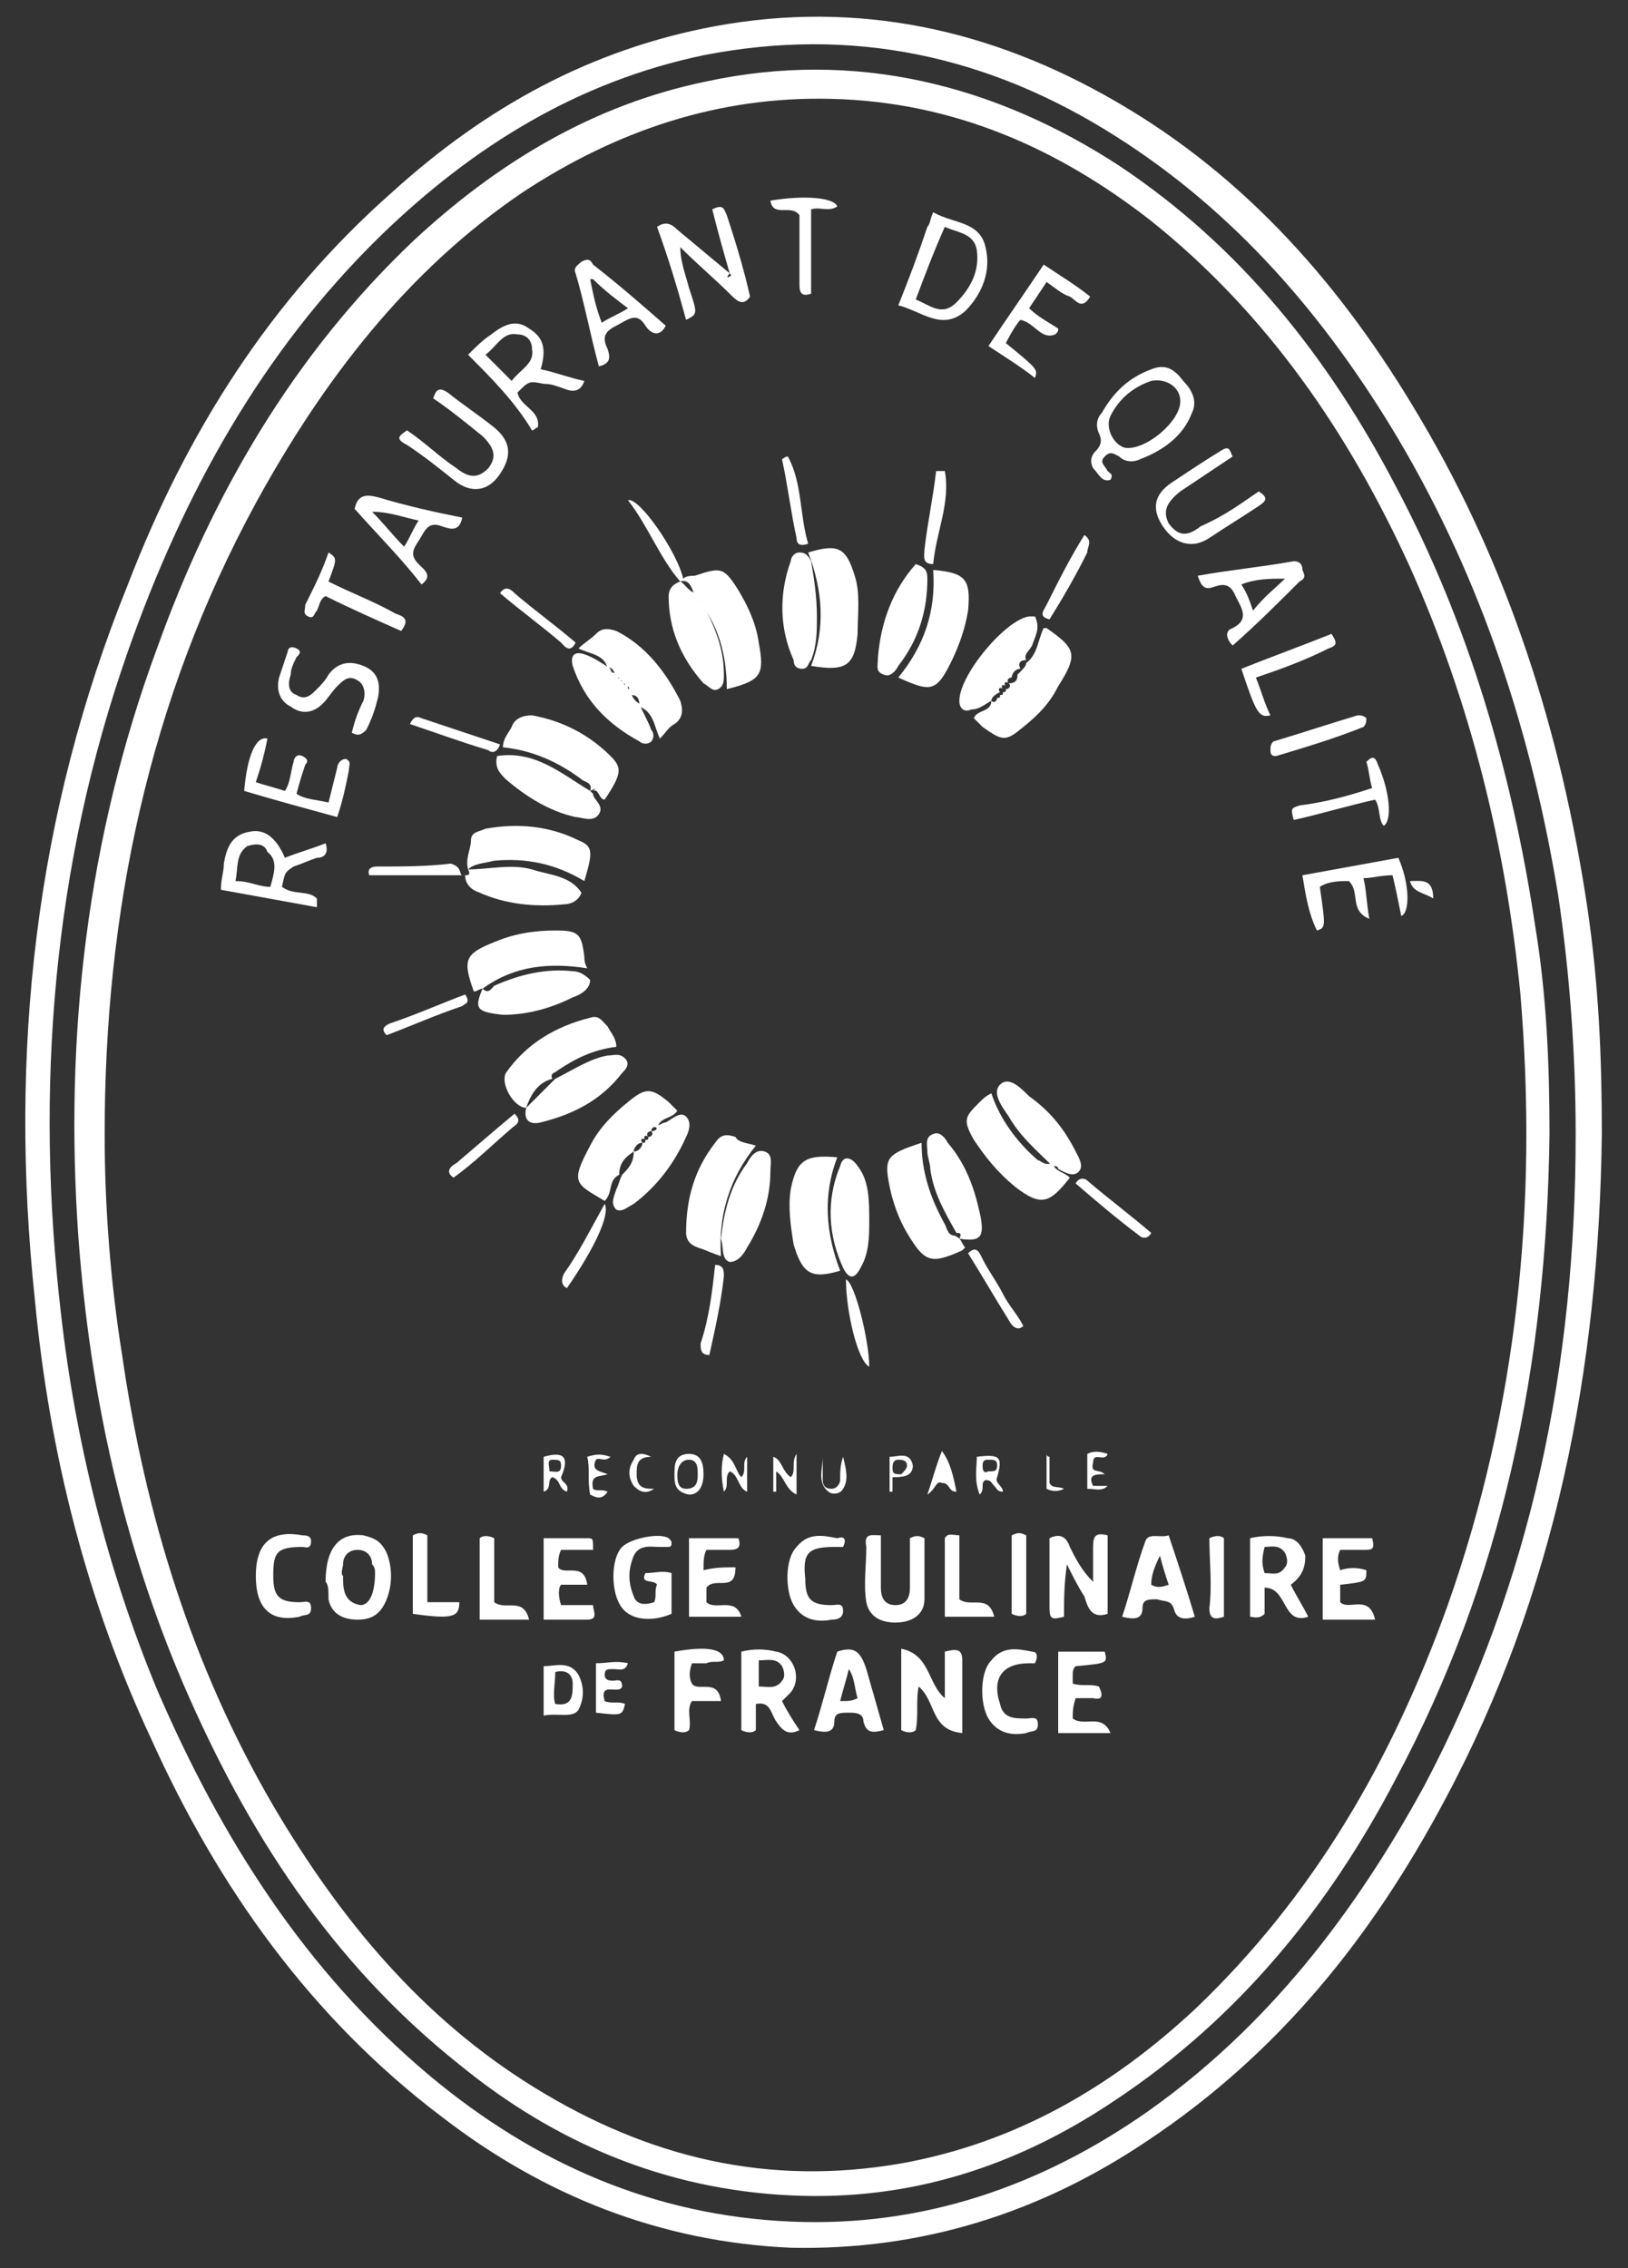 <?xml version="1.0" encoding="utf-8"?>
<!-- Generator: Adobe Illustrator 25.2.0, SVG Export Plug-In . SVG Version: 6.00 Build 0)  -->
<svg version="1.1" id="Calque_1" xmlns="http://www.w3.org/2000/svg" xmlns:xlink="http://www.w3.org/1999/xlink" x="0px" y="0px"
	 viewBox="0 0 56 78" style="enable-background:new 0 0 56 78;" xml:space="preserve">
<rect x="0" y="0" width="56" height="78" fill="#333333" stroke="none"/>
<style type="text/css">
	.st0{fill:#FFFFFF;}
</style>
<g id="LBtGQ8_12_">
	<g>
		<g>
			<path class="st0" d="M55.1,39c-0.1,8.1-1.6,15.8-5.4,22.9c-2.5,4.7-5.7,8.7-10.2,11.7c-3.7,2.5-7.8,3.8-12.3,3.7
				c-4.5-0.2-8.5-1.8-12-4.5c-4.5-3.4-7.7-7.9-10-13C3,55.1,1.7,50,1.2,44.7C0.3,36.2,1.2,28,4.4,20.1c2-5.2,4.9-9.8,9.1-13.5
				c3.2-2.9,6.8-4.9,11.1-5.7c4.9-0.9,9.5,0.1,13.8,2.6c4.5,2.6,7.8,6.4,10.4,10.8c3.1,5.2,4.9,10.9,5.8,16.9
				C55,33.9,55.1,36.4,55.1,39z M54.2,39c0-2.7-0.2-5.5-0.6-8.2C52.7,25.3,51,20,48.1,15.1c-2.5-4.2-5.6-7.8-9.7-10.4
				C34,1.9,29.3,0.9,24.2,1.9c-4.3,0.9-7.9,3.1-11.1,6.2c-4.1,4-6.8,8.9-8.7,14.3c-2.6,7.4-3.2,15.1-2.3,22.8
				c0.5,4.4,1.6,8.8,3.3,12.9c2.2,5.1,5.1,9.7,9.4,13.3c3.6,3,7.7,4.8,12.4,5c4.5,0.2,8.6-1.2,12.3-3.8c4.1-2.9,7.1-6.8,9.5-11.2
				C52.7,54.4,54.2,46.9,54.2,39z"/>
			<path class="st0" d="M53.3,39c-0.1,7.9-1.6,15.3-5.3,22.2c-2.3,4.4-5.4,8.2-9.6,11c-3.4,2.3-7.1,3.5-11.2,3.3
				c-4.3-0.2-8.1-1.8-11.4-4.5c-4.4-3.5-7.3-8-9.5-13.1c-2.1-4.9-3.2-10-3.6-15.3c-0.5-7,0.3-13.8,2.7-20.3c1.9-5.3,4.7-10.1,8.8-14
				c2.9-2.7,6.2-4.7,10.1-5.5c5.1-1.1,9.9,0.1,14.2,2.9c4.2,2.8,7.2,6.6,9.5,11c2.5,4.7,4,9.8,4.8,15.1C53.2,34.2,53.3,36.6,53.3,39
				z M3.6,39c0,2.5,0.2,5.1,0.6,7.6C5,52.1,6.6,57.3,9.4,62.1c2.3,3.9,5.1,7.3,9,9.7c3.9,2.4,8,3.4,12.6,2.6
				c3.9-0.7,7.2-2.6,10.1-5.3c4.1-3.9,6.8-8.6,8.7-13.9c2.4-6.8,3.1-13.8,2.5-21c-0.5-5.1-1.7-10-3.8-14.7
				c-2.1-4.6-4.9-8.7-8.9-11.9c-3.2-2.5-6.8-4.1-11-4.2c-3.9-0.1-7.4,1.1-10.6,3.2c-4,2.7-6.9,6.5-9.2,10.7
				C5.1,24.1,3.6,31.4,3.6,39z"/>
			<path class="st0" d="M23.4,20c-0.7-0.8-1.1-1.9-1.8-2.8c0.4-0.1,1.7,1.8,1.9,2.7c0.1-0.1,0.3-0.1,0.4-0.1c0.9-0.3,1-0.3,1.5,0.5
				c0.3,0.5,0.6,1.1,0.7,1.8c0.2,1.1,0.1,1.3-1.1,1.6c0-1.2-0.3-2.3-1.1-3.2c0,0,0,0,0,0C23.8,20.2,23.7,19.9,23.4,20L23.4,20z"/>
			<path class="st0" d="M20.9,23c-0.1-0.5-0.6-0.5-1-0.7c0.2-0.2,0.4-0.3,0.6-0.5c0.2-0.2,0.4-0.2,0.7-0.1c1,0.5,1.7,1.4,2.2,2.4
				c0.1,0.3,0.1,0.6-0.2,0.8c-0.2,0.1-0.3,0.3-0.5,0.5c-0.2-0.4-0.2-0.9-0.7-1.1l0,0c0-0.3-0.1-0.4-0.3-0.4l0,0c0-0.1,0-0.2-0.1-0.1
				l0,0c0.1-0.2,0-0.2-0.1-0.2l0,0c0-0.1,0-0.1-0.1-0.1l0,0c0-0.1,0-0.1-0.1-0.1l0,0c0-0.1,0-0.1-0.1-0.1l0,0
				C21.1,23,21,22.9,20.9,23L20.9,23z"/>
			<path class="st0" d="M16.1,29.9c-0.1-0.4,0.1-0.7,0.1-1c0-0.3,0.3-0.3,0.5-0.4c1.1-0.2,2.2-0.1,3.2,0.4c0.5,0.2,0.5,0.4,0.2,1.4
				c-1-0.6-2-0.8-3.1-0.7C16.6,29.7,16.3,29.7,16.1,29.9C16.1,29.9,16.1,29.9,16.1,29.9z"/>
			<path class="st0" d="M21.3,40.4c-0.4,0.2-0.2,0.6-0.5,0.9c-1-0.6-1.2-0.6-0.5-1.9c0.3-0.6,0.8-1.1,1.3-1.5c0.6-0.5,0.8-0.5,1.4,0
				c0.1,0.1,0.2,0.2,0.3,0.3c-0.2,0.3-0.6,0.2-0.7,0.6l0,0c-0.1-0.1-0.2,0-0.2,0.1l0,0c-0.1,0-0.2,0.1-0.1,0.2l0,0
				c-0.1-0.1-0.2,0-0.1,0.1l0,0c-0.1-0.1-0.2,0-0.1,0.1l0,0c-0.2,0-0.3,0.2-0.3,0.3l0,0C21.5,39.8,21.3,40,21.3,40.4L21.3,40.4z"/>
			<path class="st0" d="M18.1,38.1c-0.4,0-0.9-0.8-0.7-1.2c0.7-1,1.7-1.6,2.9-1.9c0.3-0.1,0.4,0.1,0.6,0.3c0.1,0.2,0.3,0.4,0.3,0.7
				c-0.8,0.1-1.4,0.4-2,0.8c-0.1,0.1-0.3,0.1-0.2,0.3l0,0C18.6,37.2,18.3,37.5,18.1,38.1L18.1,38.1z"/>
			<path class="st0" d="M33,42.6c0.1,0.1,0.1,0.2,0.2,0.3c0,0-0.1,0.1-0.1,0.1c-1.1,0.5-1.3,0.4-1.9-0.6c-0.3-0.5-0.5-1.1-0.6-1.6
				c-0.2-1-0.1-1.1,1.1-1.5c0,1,0.3,1.9,0.8,2.8c0.1,0.2,0.1,0.4,0.4,0.4l0,0C32.8,42.5,32.9,42.5,33,42.6L33,42.6z"/>
			<path class="st0" d="M20.3,27.2c0.1-0.3-0.2-0.3-0.3-0.4c-0.8-0.6-1.7-1-2.7-1.1c0-0.3,0.2-0.5,0.3-0.7c0.1-0.3,0.4-0.4,0.7-0.4
				c1.1,0.2,2,0.7,2.7,1.4c0.4,0.4,0.4,0.6-0.2,1.5c-0.2,0-0.2-0.4-0.4-0.3l0,0C20.5,27.1,20.5,27.1,20.3,27.2L20.3,27.2z"/>
			<path class="st0" d="M26,39.4c-0.9,1.1-1.3,2.4-1.2,3.8c-0.3-0.1-0.5-0.2-0.8-0.3c-0.3-0.1-0.4-0.3-0.4-0.5c0-1.2,0.3-2.2,1-3.1
				c0.2-0.3,0.4-0.3,0.7-0.2C25.4,39.3,25.7,39.3,26,39.4z"/>
			<path class="st0" d="M35.3,22.8c0.4-0.3,0.4-0.8,0.6-1.2c0,0,0.1,0,0.1,0c1,0.7,1.1,0.9,0.4,2c-0.3,0.6-0.7,1-1.2,1.4
				c-0.6,0.5-0.7,0.5-1.4,0c-0.1-0.1-0.2-0.2-0.3-0.3c0.1-0.3,0.6-0.2,0.6-0.6l0,0c0.1,0.1,0.2,0,0.2-0.1l0,0c0.1,0,0.1,0,0.1-0.1
				l0,0c0.1,0,0.1,0,0.1-0.1l0,0c0.1,0,0.1,0,0.1-0.1l0,0c0.1,0,0.2-0.1,0.1-0.2l0,0c0.3,0,0.3-0.2,0.3-0.3l0,0
				C35.2,23,35.3,22.9,35.3,22.8L35.3,22.8z"/>
			<path class="st0" d="M36.2,40c0.1,0.3,0.4,0.3,0.6,0.5c-0.7,0.9-1,1-1.9,0.3c-0.6-0.5-1-1-1.4-1.6c-0.4-0.7-0.3-0.8,0.2-1.3
				c0.1-0.1,0.2-0.2,0.4-0.3c0.3,0.9,0.9,1.7,1.6,2.3C35.8,39.9,35.9,40.1,36.2,40L36.2,40z"/>
			<path class="st0" d="M30.9,23.3c0.9-1.1,1.3-2.3,1.2-3.7c1.1,0.1,1.3,0.3,1.2,1.4c-0.1,0.6-0.3,1.2-0.6,1.8
				C32.2,23.8,32,23.8,30.9,23.3z"/>
			<path class="st0" d="M16.6,34c-0.1,0-0.2,0.1-0.3,0.1C15.9,33,16,32.8,17,32.4c0.7-0.3,1.4-0.4,2.1-0.4c0.8,0,0.9,0.1,1,0.9
				c0,0.1,0,0.2,0.1,0.4C18.9,33.1,17.7,33.2,16.6,34L16.6,34z"/>
			<path class="st0" d="M28.8,39.8c-0.5,1.3-0.4,2.6,0.1,3.9c-1,0.3-1.3,0.1-1.6-0.9c-0.1-0.6-0.2-1.3-0.1-1.9
				C27.4,39.9,27.7,39.7,28.8,39.8z"/>
			<path class="st0" d="M27.9,22.9c0.5-1.3,0.4-2.6-0.1-3.9c1-0.3,1.3-0.2,1.6,0.8c0.2,0.6,0.1,1.3,0.1,2
				C29.4,22.9,29.1,23.1,27.9,22.9z"/>
			<path class="st0" d="M25.1,9.4c-0.2-0.7-0.4-1.4-0.6-2.2C24.9,7,24.9,7.2,25,7.4c0.3,0.9,0.6,1.9,0.8,2.8c-0.2,0.3-0.4,0.2-0.6,0
				c-0.6-0.6-1.2-1.1-1.8-1.7c0,0.5,0.2,1,0.3,1.4c0.3,0.9,0.3,0.9-0.1,1.1c-0.3-1.1-0.6-2.1-1-3.2c0.3-0.2,0.5-0.1,0.7,0.1
				C23.9,8.4,24.5,8.9,25.1,9.4c-0.1,0.1-0.1,0.2,0,0.1C25.2,9.5,25.1,9.4,25.1,9.4z"/>
			<path class="st0" d="M38.2,16.5c-0.3,0.1-0.4-0.2-0.6-0.4c-0.1-0.2-0.1-0.4,0.1-0.6c0.2-0.2,0.2-0.4,0.1-0.6
				c-0.1-0.2-0.1-0.5,0.1-0.7c0.4-0.7,0.9-1.2,1.7-1.5c0.5-0.2,0.8,0,1.1,0.4c0.3,0.3,0.5,0.7,0.3,1.1c-0.3,0.8-1,1.3-1.8,1.6
				c-0.2,0.1-0.5,0.1-0.7-0.1c-0.2-0.1-0.3-0.2-0.5,0c-0.2,0.2,0,0.3,0.1,0.5C38.2,16.3,38.3,16.3,38.2,16.5z M40.6,13.8
				c0-0.5-0.5-0.8-1-0.7c-0.6,0.2-1.1,0.6-1.4,1.2c-0.2,0.4,0.1,1,0.5,1.1C39.4,15.5,40.6,14.5,40.6,13.8z"/>
			<path class="st0" d="M9.7,30.5c0.4,0.3,0.9,0.1,1.2,0.4c0,0,0,0.2,0,0.3c-1.1-0.2-2.2-0.4-3.3-0.6c0-0.4,0.1-0.6,0.1-0.9
				c0.1-0.6,0.3-1,0.9-1.1c0.5-0.1,0.9,0.2,1.2,0.9c0.5-0.2,0.9-0.3,1.4-0.5c0.1,0.3,0,0.5-0.3,0.5c-0.3,0.1-0.5,0.2-0.8,0.3
				C9.8,30,9.8,30,9.7,30.5z M8.1,30.3c0.5,0,0.8,0.2,1.2,0.2c0.1-0.4,0.3-0.9-0.1-1.2C9.1,29,8.8,29,8.5,29.1
				C8.1,29.4,8.2,29.8,8.1,30.3z"/>
			<path class="st0" d="M33.1,59.6c-1.1-0.1-0.9-1.1-1.5-1.6c-0.1,0.5,0,1-0.1,1.5c-0.1,0.1-0.3,0.1-0.5,0c0-0.9,0-1.8,0-2.8
				c1,0.2,0.9,1.2,1.5,1.7c0-0.5,0-1.1,0-1.6c0.4-0.1,0.6-0.1,0.6,0.3C33.1,57.9,33.1,58.7,33.1,59.6z"/>
			<path class="st0" d="M16.1,12.2c0.3-0.3,0.5-0.5,0.8-0.7c0.5-0.4,0.9-0.5,1.3-0.2c0.5,0.3,0.6,0.7,0.4,1.4c0.5,0.1,1,0.3,1.5,0.4
				c-0.1,0.3-0.3,0.4-0.6,0.3c-0.3-0.1-0.5-0.2-0.8-0.2c-0.5-0.1-0.5-0.1-0.9,0.3c0.1,0.5,0.8,0.6,0.7,1.2c-0.1,0-0.1,0.1-0.2,0.1
				C17.7,13.8,16.9,13,16.1,12.2z M17.6,13.1c0.3-0.4,0.8-0.6,0.7-1.1c0-0.3-0.2-0.5-0.5-0.5c-0.5-0.1-0.7,0.4-1.1,0.7
				C17,12.5,17.3,12.8,17.6,13.1z"/>
			<path class="st0" d="M36.6,55.6c-0.4,0.1-0.5,0.1-0.5-0.3c0-0.8,0-1.6,0-2.4c0.4-0.2,0.6,0,0.7,0.3c0.2,0.4,0.4,0.8,0.8,1.2
				c0-0.4,0-0.8,0-1.2c0-0.4,0.1-0.5,0.5-0.4c0,0.9,0,1.8,0,2.7c-0.6,0.2-0.7-0.3-0.8-0.6c-0.2-0.3-0.4-0.7-0.6-1.1
				C36.6,54.5,36.6,55,36.6,55.6z"/>
			<path class="st0" d="M30.9,10.5c0.4-1,0.7-1.8,1-2.7c0.1-0.1,0.1-0.3,0.2-0.5c0.7,0.4,1.6,0.3,1.8,1.2c0.2,0.8-0.1,1.6-0.7,2.2
				C32.4,11.4,31.7,10.7,30.9,10.5z M31.5,10.3c0.5,0.2,0.9,0.6,1.4,0.1c0.5-0.5,0.8-1.1,0.7-1.8c-0.1-0.6-0.7-0.6-1.1-0.8
				C32.1,8.7,31.8,9.5,31.5,10.3z"/>
			<path class="st0" d="M16.6,34c0.2,0.2,0.3,0,0.4-0.1c0.9-0.4,1.8-0.6,2.7-0.5c0.2,0,0.4,0.1,0.6,0.3c0,0.3-0.3,0.5-0.6,0.6
				c-0.8,0.4-1.6,0.6-2.4,0.6C16.4,34.8,16.3,34.7,16.6,34C16.6,34,16.6,34,16.6,34z"/>
			<path class="st0" d="M16.1,29.9C16.1,29.9,16.1,29.9,16.1,29.9c0.7,0,1.5-0.2,2.2,0c0.6,0.2,1.3,0.2,1.7,0.8
				c-0.1,0.3-0.4,0.4-0.6,0.4c-1,0.1-2,0-2.9-0.4c-0.3-0.1-0.5-0.3-0.5-0.6l0,0C16.1,30.1,16.2,30.1,16.1,29.9z"/>
			<path class="st0" d="M22,24.2c0.1,0.3,0.3,0.6,0.4,0.9c0.1,0.1,0.1,0.3,0,0.4c-0.1,0.1-0.3,0.1-0.4,0c-1.1-0.6-1.9-1.4-2.3-2.6
				c-0.1-0.4,0.1-0.5,0.4-0.4c0.3,0.1,0.6,0.3,0.9,0.5c0,0,0,0,0,0c0,0.1,0.1,0.2,0.2,0.1l0,0c-0.1,0.1,0,0.2,0.1,0.1l0,0
				c-0.1,0.1,0,0.2,0.1,0.1l0,0c-0.1,0.1,0,0.2,0.1,0.1l0,0c-0.1,0.1,0,0.2,0.1,0.2c0,0,0,0,0,0c0,0.1,0,0.1,0.1,0.1c0,0,0,0,0,0
				C21.7,23.9,21.8,24.1,22,24.2L22,24.2z"/>
			<path class="st0" d="M34.1,24.1c-0.2,0.1-0.4,0.3-0.7,0.3c-0.2,0.1-0.4,0-0.4-0.3c0-0.9,1.6-2.8,2.4-2.9c0,0,0.1,0,0.2,0
				c0.2,0.4,0,0.7-0.1,1c-0.1,0.2-0.3,0.3-0.2,0.5c0,0,0,0,0,0c-0.2,0-0.3,0.1-0.2,0.3c0,0,0,0,0,0c-0.2,0-0.3,0.2-0.3,0.3l0,0
				c-0.1,0-0.2,0.1-0.1,0.2l0,0c-0.1-0.1-0.2,0-0.1,0.1l0,0c-0.1-0.1-0.2,0-0.1,0.1l0,0c-0.1-0.1-0.2,0-0.1,0.1c0,0,0,0,0,0
				C34.2,23.9,34.1,24,34.1,24.1L34.1,24.1z"/>
			<path class="st0" d="M23.4,20C23.4,20,23.4,20,23.4,20c0.2,0.1,0.3,0.4,0.6,0.4c0,0,0,0,0,0c-0.1,0.2,0.1,0.3,0.2,0.4
				c0.4,0.8,0.7,1.5,0.7,2.4c0,0.2,0,0.4-0.2,0.5c-0.2,0.1-0.3-0.1-0.5-0.2c-0.8-0.9-1.2-1.9-1.2-3C23,20.3,23.1,20.1,23.4,20z"/>
			<path class="st0" d="M32.9,42.4c-0.4-0.7-0.8-1.4-0.9-2.2c0-0.2-0.1-0.4-0.1-0.6c0-0.2-0.1-0.5,0.2-0.6c0.2-0.1,0.4,0.1,0.5,0.3
				c0.6,0.7,0.9,1.5,1.1,2.4c0.2,0.9,0,1-0.7,0.9c0,0,0,0,0,0C33.1,42.4,33,42.4,32.9,42.4L32.9,42.4z"/>
			<path class="st0" d="M22.6,38.7c0.1,0,0.2-0.1,0.3-0.1c0.2-0.1,0.5-0.4,0.7-0.2c0.2,0.2,0.1,0.5,0,0.7c-0.4,0.9-1,1.7-1.8,2.3
				c-0.2,0.1-0.4,0.3-0.6,0.2c-0.2-0.2-0.1-0.4,0-0.7c0.1-0.2,0.1-0.3,0.2-0.5c0,0,0,0,0,0c0.2-0.2,0.4-0.4,0.4-0.8c0,0,0,0,0,0
				c0.2,0,0.3-0.2,0.3-0.3l0,0c0.1,0,0.1,0,0.1-0.1l0,0c0.1,0,0.1,0,0.1-0.1l0,0c0.1,0,0.2-0.1,0.1-0.2c0,0,0,0,0,0
				C22.6,38.9,22.6,38.8,22.6,38.7L22.6,38.7z"/>
			<path class="st0" d="M29.9,42c0,0.5,0,1.1-0.3,1.6c-0.2,0.4-0.4,0.4-0.6,0c-0.5-1.1-0.6-2.3-0.1-3.5c0.1-0.4,0.4-0.3,0.6,0
				C29.9,40.6,29.9,41.3,29.9,42z"/>
			<path class="st0" d="M19.1,37.1c0.6-0.3,1.2-0.7,1.8-0.8c0.2,0,0.4-0.1,0.6,0.1c0.2,0.2,0,0.4-0.1,0.5c-0.7,0.9-1.6,1.4-2.8,1.7
				c-0.4,0.1-0.6-0.1-0.5-0.5c0,0,0,0,0,0C18.5,37.7,18.8,37.4,19.1,37.1L19.1,37.1z"/>
			<path class="st0" d="M24.8,42.6c0.1-0.9,0.3-1.8,0.9-2.6c0.1-0.2,0.3-0.5,0.6-0.4c0.3,0.1,0.2,0.4,0.2,0.7c0,0.9-0.3,1.8-0.8,2.6
				c-0.1,0.2-0.3,0.5-0.6,0.5C24.8,43.3,24.9,42.9,24.8,42.6z"/>
			<path class="st0" d="M28.1,21.2c0,0.5,0,1-0.2,1.5c-0.1,0.1-0.1,0.3-0.3,0.3c-0.2,0-0.3-0.1-0.3-0.3c-0.5-1.1-0.5-2.3-0.1-3.4
				c0-0.1,0.1-0.3,0.3-0.3c0.2,0,0.3,0.1,0.4,0.3C28,19.9,28.1,20.5,28.1,21.2z"/>
			<path class="st0" d="M31.5,19.4c0.3,0.1,0.4,0.2,0.4,0.5c0,1.1-0.3,2.1-1,3c-0.1,0.2-0.3,0.4-0.5,0.3c-0.3-0.1-0.2-0.3-0.2-0.6
				C30.3,21.4,30.7,20.3,31.5,19.4z"/>
			<path class="st0" d="M42.4,22.2c-0.2-0.2-0.3-0.5,0-0.6c0.6-0.3,0.3-0.7,0.1-1.1c-0.2-0.5-0.5-0.4-0.8-0.3
				c-0.3,0.1-0.4-0.1-0.5-0.4c1.1-0.2,2.2-0.3,3.3-0.5c0.2,0,0.3,0.1,0.3,0.3c0.1,0.2,0.1,0.3-0.1,0.4C44,20.7,43.2,21.5,42.4,22.2z
				 M44.2,19.9c-0.5,0-1,0-1.5,0.2c0.2,0.3,0.3,0.6,0.4,0.9C43.5,20.5,43.9,20.2,44.2,19.9z"/>
			<path class="st0" d="M20.4,27.3c0,0.2,0.4,0.4,0.2,0.7c-0.2,0.3-0.6,0.1-0.8,0.1c-0.9-0.2-1.7-0.7-2.4-1.3
				c-0.2-0.2-0.4-0.4-0.3-0.8c1.3-0.2,2.2,0.6,3.2,1.2c0,0,0,0,0,0C20.3,27.2,20.4,27.3,20.4,27.3L20.4,27.3z"/>
			<path class="st0" d="M36.2,40.1c-0.5-0.5-1.1-1-1.5-1.7c-0.2-0.3-0.6-0.8-0.3-1.1c0.3-0.3,0.7,0.1,1,0.4c0.7,0.5,1.2,1.1,1.6,1.9
				c0.1,0.2,0.3,0.5,0.1,0.7c-0.2,0.2-0.5,0-0.7-0.1C36.4,40.1,36.3,40.1,36.2,40.1C36.2,40,36.2,40.1,36.2,40.1z"/>
			<path class="st0" d="M44.4,54.5c0.2,0.4,0.4,0.7,0.6,1.1c-0.9,0.3-0.7-1-1.5-1c0,0.3,0,0.7,0,0.9c-0.2,0.2-0.4,0.1-0.5,0.1
				c0-0.9,0-1.8,0-2.7c0.4-0.1,0.9-0.1,1.3,0c0.3,0,0.5,0.3,0.6,0.6C44.9,53.9,44.8,54.2,44.4,54.5z M43.5,54.1
				c0.3,0,0.5,0.1,0.7-0.2c0.1-0.1,0.1-0.3,0-0.5c-0.2-0.3-0.5-0.2-0.7-0.2C43.4,53.6,43.4,53.8,43.5,54.1z"/>
			<path class="st0" d="M25.5,59.5c0-0.9,0-1.8,0-2.7c0.4-0.1,0.8-0.1,1.2,0c0.6,0.1,0.9,0.9,0.5,1.4c-0.1,0.1-0.2,0.2-0.3,0.3
				c0.2,0.4,0.4,0.7,0.6,1c-0.4,0.2-0.6,0-0.8-0.3c-0.2-0.3-0.2-0.7-0.7-0.6c0,0.3,0,0.6,0,0.9C25.9,59.6,25.7,59.6,25.5,59.5z
				 M26.1,58c0.3,0,0.6,0.1,0.8-0.2c0.1-0.1,0.1-0.3,0-0.5c-0.2-0.3-0.5-0.2-0.8-0.2C26.1,57.5,26.1,57.7,26.1,58z"/>
			<path class="st0" d="M22.9,11.2c-0.2,0.4-0.5,0.3-0.7,0c-0.3-0.5-0.6-0.2-1,0c-0.4,0.2-0.5,0.4-0.3,0.8c0.1,0.3,0.1,0.5-0.3,0.6
				c-0.3-1.1-0.5-2.2-0.8-3.2c-0.1-0.2,0.1-0.3,0.2-0.4c0.2-0.1,0.3-0.1,0.4,0.1C21.3,9.8,22.1,10.5,22.9,11.2z M20.4,9.6
				c0,0-0.1,0-0.1,0c0.1,0.5,0.2,1,0.4,1.5c0.3-0.2,0.6-0.3,0.9-0.5C21.2,10.3,20.8,10,20.4,9.6z"/>
			<path class="st0" d="M22.5,55.1c0.1-0.2,0-0.4,0.1-0.6c-0.1-0.2-0.6,0-0.4-0.4c0.3,0,0.6-0.1,0.9,0c0,0.5,0,0.9,0,1.4
				c-0.7,0.3-1.4,0.2-1.7-0.2c-0.4-0.5-0.4-1.7,0-2.1c0.3-0.3,1.3-0.5,1.6-0.3c0.1,0.1,0.1,0.1,0.1,0.2c0,0.1-0.1,0.1-0.1,0.1
				c-0.1,0-0.2,0-0.3,0c-0.3,0-0.7-0.1-0.9,0.3c-0.2,0.5-0.2,0.9,0,1.4C21.9,55.2,22.2,55.2,22.5,55.1z"/>
			<path class="st0" d="M12.2,17.5c0.1-0.5,0.4-0.5,0.8-0.4c1,0.3,1.9,0.5,2.9,0.7c-0.1,0.5-0.4,0.4-0.7,0.3
				c-0.5-0.2-0.6,0.2-0.8,0.5c-0.2,0.3-0.3,0.5,0,0.8c0.2,0.2,0.5,0.4,0.1,0.7C13.8,19.2,13,18.4,12.2,17.5z M13.9,18.8
				c0.2-0.3,0.3-0.6,0.5-0.9c-0.5-0.1-1-0.3-1.6-0.3C13.2,18,13.5,18.4,13.9,18.8z"/>
			<path class="st0" d="M11.2,54.4c0-1.2,0.5-1.7,1.3-1.6c0.4,0.1,0.6,0.2,0.8,0.6c0.2,0.5,0.2,1.1,0,1.6c-0.2,0.5-0.5,0.7-1,0.7
				c-0.5,0-0.9-0.2-1-0.7C11.3,54.7,11.3,54.5,11.2,54.4z M12.9,54.1c0-0.1,0-0.2-0.1-0.3c0-0.3-0.2-0.5-0.5-0.5
				c-0.3,0-0.5,0.2-0.5,0.5c0,0.1-0.1,0.3,0,0.4c0,0.4,0,0.9,0.6,1C12.7,55.2,12.9,54.8,12.9,54.1z"/>
			<path class="st0" d="M30.4,59.5c-0.4,0.1-0.6,0.1-0.7-0.3c0-0.3-0.3-0.3-0.5-0.3c-0.3,0-0.5,0-0.5,0.3c0,0.4-0.3,0.4-0.7,0.3
				c0.3-0.9,0.5-1.8,0.8-2.7c0.6-0.2,0.8,0,1,0.6C30,58.1,30.2,58.8,30.4,59.5z M28.9,58.5c0.3,0,0.4,0,0.6-0.1
				c-0.1-0.3-0.1-0.7-0.3-1C29.1,57.8,29,58.1,28.9,58.5z"/>
			<path class="st0" d="M43.3,16.9c0.3,0.2,0.3,0.3,0,0.5c-0.6,0.4-1.1,0.7-1.7,1.1c-0.6,0.4-1.2,0.2-1.6-0.4
				c-0.4-0.6-0.3-1.1,0.3-1.5c0.6-0.4,1.2-0.8,1.7-1.1c0.3-0.2,0.3,0,0.4,0.2c-0.6,0.4-1.2,0.8-1.8,1.2c-0.5,0.4-0.6,0.7-0.4,1.1
				c0.3,0.4,0.6,0.5,1.1,0.1C42.2,17.7,42.7,17.3,43.3,16.9z"/>
			<path class="st0" d="M44.8,30.1c1.1-0.2,2.2-0.4,3.3-0.6c0.4,0.9,0.4,1.9,0.1,2c-0.1-0.5-0.2-1-0.3-1.4c-0.4,0-0.7,0.1-1,0.1
				c0.1,0.4,0.1,0.8,0.2,1.4c-0.7-0.3-0.3-0.9-0.7-1.3c-0.3,0-0.7,0-1,0.2c0.2,1.4,0.2,1.4-0.1,1.5C45,31.4,44.9,30.7,44.8,30.1z"/>
			<path class="st0" d="M11.6,28.1c-1.1-0.3-2.2-0.6-3.2-0.9c0.1-1.2,0.4-1.9,0.8-1.8c-0.1,0.5-0.2,0.9-0.4,1.5
				c0.3,0.1,0.7,0.2,1,0.3c0.2-0.3,0.2-0.7,0.3-1c0-0.1,0.1-0.3,0.3-0.2c0.2,0.1,0.2,0.2,0.1,0.3c-0.1,0.3-0.2,0.6-0.3,1
				c0.3,0.2,0.7,0.2,1.1,0.3c0.1-0.4,0.2-0.8,0.3-1.2c0-0.1,0.1-0.3,0.3-0.3c0.2,0.1,0.1,0.2,0.1,0.4C11.9,27,11.8,27.5,11.6,28.1z"
				/>
			<path class="st0" d="M14,14.8c0.6,0.4,1.1,0.9,1.7,1.3c0.5,0.4,0.8,0.3,1.1,0c0.3-0.4,0.2-0.7-0.2-1.1c-0.5-0.4-1.1-0.9-1.7-1.3
				c0.1-0.3,0.2-0.4,0.5-0.2c0.5,0.4,1.1,0.8,1.6,1.2c0.6,0.5,0.6,1,0.2,1.6c-0.4,0.6-1,0.7-1.6,0.2c-0.5-0.4-1-0.8-1.6-1.2
				C13.6,15.1,13.7,15,14,14.8z"/>
			<path class="st0" d="M41.1,55.6c-0.3,0.1-0.6,0.1-0.7-0.2c-0.1-0.4-0.3-0.3-0.6-0.4c-0.3,0-0.5,0-0.5,0.3c0,0.4-0.3,0.4-0.7,0.3
				c0.3-0.9,0.5-1.8,0.8-2.6c0.1-0.3,0.5-0.1,0.8-0.2C40.5,53.7,40.8,54.6,41.1,55.6z M40.2,54.5c-0.1-0.3-0.2-0.6-0.3-1
				c-0.2,0.4-0.3,0.7-0.3,1C39.8,54.6,39.9,54.6,40.2,54.5z"/>
			<path class="st0" d="M34.6,11.8c1.1,0.9,1.1,0.9,1,1.2c-0.5-0.4-1-0.7-1.6-1.1c0.6-0.9,1.3-1.9,1.9-2.8c0.6,0.4,1.1,0.7,1.6,1.1
				c-0.3,0.5-0.5,0.1-0.7,0c-0.3-0.1-0.5-0.3-0.8-0.5c-0.2,0.3-0.4,0.6-0.6,0.9c0.3,0.3,0.7,0.5,1,0.7c0,0.1,0,0.1-0.1,0.2
				c-0.5,0.2-0.7-0.4-1.2-0.5C35,11.1,34.8,11.4,34.6,11.8z"/>
			<path class="st0" d="M30.3,52.8c0,0.6,0,1.2,0,1.8c0,0.3,0.1,0.6,0.5,0.6c0.4,0,0.5-0.3,0.5-0.6c0-0.6,0-1.1,0-1.7
				c0.2-0.1,0.3-0.1,0.5,0c0,0.7,0,1.4,0,2.1c0,0.5-0.4,0.8-1,0.8c-0.5,0-0.9-0.2-1-0.7c-0.1-0.6,0-1.3,0-1.9
				C29.7,52.7,30,52.8,30.3,52.8z"/>
			<path class="st0" d="M25.3,53.9c0,0.9-0.7,0.3-1,0.7c0,0.1,0,0.3,0,0.5c0.3,0.3,1-0.2,1.2,0.5c-0.6,0-1.2,0-1.8,0
				c0-0.9,0-1.8,0-2.7c0.6,0,1.1,0,1.7,0c0.1,0.3,0,0.4-0.3,0.4c-0.3,0-0.5,0-0.8,0c-0.1,0.2-0.1,0.4-0.1,0.7
				C24.6,53.9,24.9,53.9,25.3,53.9z"/>
			<path class="st0" d="M12.1,25.2c0.1-0.4,0.2-0.7,0.4-1.1c0.1-0.3,0-0.6-0.2-0.7c-0.3-0.2-0.5,0-0.7,0.2c-0.2,0.2-0.3,0.4-0.5,0.6
				c-0.3,0.3-0.7,0.4-1.1,0.1c-0.4-0.2-0.5-0.6-0.4-1c0.1-0.3,0.2-0.6,0.3-0.9c0-0.1,0.1-0.2,0.3-0.1c0.2,0.1,0.1,0.2,0,0.3
				c-0.1,0.2-0.2,0.4-0.2,0.6c-0.1,0.3-0.1,0.6,0.2,0.7c0.3,0.2,0.5,0,0.7-0.2c0.1-0.1,0.3-0.3,0.4-0.5c0.3-0.4,0.7-0.5,1.2-0.3
				c0.5,0.2,0.6,0.6,0.5,1.1c-0.1,0.4-0.2,0.7-0.4,1.1C12.4,25.3,12.3,25.3,12.1,25.2z"/>
			<path class="st0" d="M36.4,56.8c0.6,0,1.1,0,1.6,0c0.1,0.4,0.1,0.4-1,0.5c-0.1,0.1-0.1,0.2-0.1,0.3c0,0.1,0,0.2,0,0.3
				c0.3,0.1,0.6,0,0.9,0.1c0.1,0.2,0.2,0.5-0.2,0.4c-0.2,0-0.4,0-0.6,0c-0.1,0.3-0.1,0.5-0.1,0.7c0.4,0.3,1-0.2,1.3,0.5
				c-0.7,0-1.2,0-1.8,0C36.4,58.6,36.4,57.7,36.4,56.8z"/>
			<path class="st0" d="M19.3,55.2c0.4,0,0.8,0,1.1,0c0,0.2,0.2,0.5-0.2,0.5c-0.5,0-1,0-1.5,0c0-1,0-1.8,0-2.8c0.5,0,1,0,1.5,0
				c0.2,0,0.2,0,0.2,0.4c-0.4,0-0.7,0-1.1,0c-0.1,0.2-0.1,0.4-0.1,0.6c0.2,0.3,0.9-0.2,1,0.6c-0.4,0-0.7,0-0.9,0
				C19.2,54.6,19.2,54.9,19.3,55.2z"/>
			<path class="st0" d="M47,54c0,0.4,0,0.4-0.9,0.5c0,0.1,0,0.2,0,0.3c0,0.1,0,0.2,0,0.3c0.3,0.3,1-0.3,1.2,0.6c-0.6,0-1.2,0-1.8,0
				c0-0.9,0-1.8,0-2.8c0.6,0,1.1,0,1.7,0c0.1,0.4,0,0.4-0.3,0.4c-0.3,0-0.5,0-0.8,0c-0.1,0.2-0.1,0.4,0,0.7
				C46.4,53.9,46.7,53.9,47,54z"/>
			<path class="st0" d="M24.8,58.5c-0.4,0-0.7,0-1,0c-0.2,0.3,0,0.7-0.1,1c-0.1,0.1-0.3,0.1-0.5,0c0-0.9,0-1.8,0-2.7
				c1.1-0.2,1.7-0.1,1.7,0.3c-0.2,0.1-0.4,0-0.6,0.1c-0.2,0-0.4,0-0.5,0c-0.1,0.3-0.1,0.5,0,0.7C24,58.2,24.7,57.7,24.8,58.5z"/>
			<path class="st0" d="M8.8,54.2c0-1.1,0.5-1.6,1.6-1.4c0.1,0,0.3,0,0.3,0.2c0,0.3-0.2,0.2-0.3,0.2c-0.9,0-1,0.2-1,1
				c0,0.7,0.2,0.9,0.9,0.9c0.2,0,0.4-0.1,0.4,0.2c0,0.3-0.2,0.2-0.4,0.3C9.3,55.8,8.8,55.3,8.8,54.2z"/>
			<path class="st0" d="M29,53.2c-0.1,0-0.2,0-0.3,0c-0.9,0-1.1,0.2-1,1.1c0,0.7,0.2,0.9,0.9,0.9c0.2,0,0.4-0.1,0.4,0.2
				c0,0.3-0.3,0.3-0.4,0.3c-0.5,0.1-1,0-1.3-0.5c-0.3-0.5-0.3-1.6,0.1-2c0.4-0.5,0.9-0.4,1.4-0.3C29.1,52.8,29.1,53,29,53.2z"/>
			<path class="st0" d="M35.6,57.2c-0.1,0-0.2,0-0.2,0c-0.9,0-1.3,0.5-1,1.4c0.1,0.5,0.5,0.5,0.9,0.5c0.2,0,0.4-0.1,0.4,0.2
				c0,0.3-0.2,0.2-0.4,0.3c-0.5,0.1-1,0-1.3-0.5c-0.3-0.5-0.3-1.6,0.1-2c0.4-0.5,0.9-0.4,1.4-0.3C35.7,56.8,35.7,57,35.6,57.2z"/>
			<path class="st0" d="M16.5,52.9c0.1-0.1,0.3-0.1,0.5,0c0,0.7,0,1.5,0,2.2c0.4,0.3,1-0.2,1.2,0.6c-0.6,0-1.1,0-1.7,0
				C16.5,54.7,16.5,53.8,16.5,52.9z"/>
			<path class="st0" d="M13.8,21.7c-0.9-0.4-1.8-0.8-2.6-1.2c-0.2,0.1-0.2,0.3-0.3,0.5c-0.1,0.1-0.1,0.3-0.3,0.2
				c-0.2-0.1-0.1-0.2-0.1-0.4c0.3-0.6,0.6-1.2,0.8-1.8c0.3,0.2,0.3,0.2,0,1c0.8,0.4,1.6,0.7,2.3,1.1C13.9,21.2,14.1,21.3,13.8,21.7z
				"/>
			<path class="st0" d="M47.2,27.1c-0.1-0.3-0.1-0.6-0.2-0.9c0.2-0.2,0.3-0.2,0.4,0.1c0.4,0.9,0.5,1.9,0.2,2.1
				c-0.2-0.2-0.1-0.6-0.3-0.9c-0.9,0.2-1.9,0.5-2.8,0.7c-0.1-0.4-0.1-0.4,0.2-0.5C45.5,27.6,46.3,27.4,47.2,27.1z"/>
			<path class="st0" d="M27.9,10.1c-0.3,0.1-0.4,0-0.4-0.3c0-0.9,0-1.7,0-2.4c-0.3-0.4-0.9,0.1-1-0.5c1.2-0.2,2.2-0.1,2.3,0.2
				c-0.3,0.2-0.6,0-0.9,0.1C27.9,8.2,27.9,9.2,27.9,10.1z"/>
			<path class="st0" d="M43.2,23.3c0.2,0.5,0.3,0.9,0.5,1.3c-0.4,0.1-0.5-0.1-1-1.6c1-0.4,2.1-0.8,3.1-1.2c0.2,0.3,0.2,0.4-0.1,0.5
				C44.9,22.7,44.1,23,43.2,23.3z"/>
			<path class="st0" d="M32.5,55.6c0-0.9,0-1.8,0-2.7c0.1-0.2,0.3-0.1,0.5-0.1c0,0.8,0,1.5,0,2.2c0.4,0.3,1-0.2,1.2,0.6
				C33.6,55.6,33.1,55.6,32.5,55.6z"/>
			<path class="st0" d="M14.7,55.1c0.4,0,0.7,0,1.1,0c0,0.5-0.2,0.6-1.6,0.4c0-0.9,0-1.8,0-2.7c0.2-0.1,0.3-0.1,0.5,0
				C14.7,53.6,14.7,54.3,14.7,55.1z"/>
			<path class="st0" d="M41.6,52.9c0.2-0.1,0.4-0.1,0.5,0c0,0.9,0,1.8,0,2.7c-0.3,0.1-0.5,0.1-0.5-0.3
				C41.7,54.5,41.6,53.7,41.6,52.9z"/>
			<path class="st0" d="M43.9,26c-0.1,0-0.2,0-0.2-0.2c0-0.1,0-0.2,0.1-0.3c1-0.3,1.9-0.6,2.9-0.9c0.1,0,0.2,0,0.3,0.1
				c0,0.1,0,0.2-0.1,0.3C45.9,25.4,44.9,25.7,43.9,26z"/>
			<path class="st0" d="M34.8,52.8c0.2-0.1,0.3-0.1,0.5,0c0,0.9,0,1.8,0,2.7c-0.1,0.1-0.3,0.1-0.5,0C34.8,54.7,34.8,53.8,34.8,52.8z
				"/>
			<path class="st0" d="M18.7,59c0-0.6,0-1.2,0-1.7c0.4,0,0.9-0.2,1.2,0.3c0.2,0.4,0.2,0.8,0,1.2C19.7,59.1,19.2,58.9,18.7,59z
				 M19.1,57.5c0,0.4-0.1,0.8,0,1.1c0.6,0.1,0.6-0.3,0.6-0.7C19.7,57.6,19.5,57.4,19.1,57.5z"/>
			<path class="st0" d="M20.5,58.9c0-0.6,0-1.1,0-1.7c0.4,0,0.7-0.1,1.1,0c-0.1,0.3-0.3,0.2-0.5,0.2c-0.2,0-0.3,0-0.3,0.2
				c0,0.2,0.2,0.2,0.3,0.2c0.1,0,0.3-0.1,0.3,0.2c-0.1,0.3-0.8-0.2-0.6,0.5c0.2,0.1,0.5,0,0.7,0.1C21.4,59,21.4,59,20.5,58.9z"/>
			<path class="st0" d="M27.1,15.7c0.5,0.9,0.4,2,0.7,3c-0.3,0.1-0.4,0-0.4-0.2c-0.2-0.9-0.3-1.8-0.5-2.7
				C26.9,15.8,27,15.7,27.1,15.7z"/>
			<path class="st0" d="M32.5,16.2c0.2,1.1-0.3,2.1-0.4,3.2c-0.4,0-0.3-0.3-0.3-0.5c0.1-0.9,0.3-1.8,0.4-2.7
				C32.4,16.2,32.4,16.2,32.5,16.2z"/>
			<path class="st0" d="M24.6,43.5c0.3,0,0.3,0.2,0.3,0.4c-0.1,0.9-0.3,1.8-0.5,2.7c-0.3,0-0.3-0.2-0.3-0.4
				C24.4,45.3,24.5,44.4,24.6,43.5z"/>
			<path class="st0" d="M37.3,18.4c0.3,0.2,0.1,0.4,0.1,0.6c-0.4,0.8-0.8,1.5-1.3,2.3c-0.4-0.1-0.2-0.3-0.1-0.5
				C36.4,20,36.8,19.2,37.3,18.4z"/>
			<path class="st0" d="M17.7,38.3c0.3,0.3,0,0.4-0.1,0.5c-0.7,0.6-1.3,1.2-2,1.7c-0.3-0.2-0.1-0.4,0.1-0.5
				C16.4,39.4,17.1,38.8,17.7,38.3z"/>
			<path class="st0" d="M14.1,24.9c0.1-0.2,0.2-0.3,0.4-0.2c0.9,0.3,1.8,0.6,2.7,0.9c-0.1,0.3-0.3,0.3-0.4,0.2
				C15.8,25.5,15,25.2,14.1,24.9z"/>
			<path class="st0" d="M16,34.2c0.2,0.3,0,0.3-0.1,0.4c-0.9,0.3-1.8,0.7-2.6,1c-0.2-0.2-0.1-0.3,0.1-0.4
				C14.3,34.9,15.2,34.5,16,34.2z"/>
			<path class="st0" d="M20.8,41.4c0.2,0.4-0.4,1.6-1.3,2.9c-0.2-0.1-0.2-0.3-0.1-0.5C19.9,43.1,20.3,42.3,20.8,41.4z"/>
			<path class="st0" d="M33.3,43.1c0.3-0.3,0.4,0,0.5,0.2c0.2,0.4,0.5,0.8,0.7,1.2c0.2,0.4,0.5,0.7,0.7,1.1c-0.2,0.2-0.4,0-0.5-0.2
				C34.2,44.6,33.8,43.9,33.3,43.1z"/>
			<path class="st0" d="M29.9,47c-0.4-0.2-0.8-1.9-0.8-3C29.4,44.1,29.9,46.1,29.9,47z"/>
			<path class="st0" d="M17.2,20.4c0.2-0.3,0.4-0.1,0.5,0c0.7,0.6,1.4,1.1,2.1,1.7c-0.2,0.4-0.4,0.1-0.5,0
				C18.6,21.5,17.9,21,17.2,20.4z"/>
			<path class="st0" d="M37,40.7c0.1-0.2,0.3-0.2,0.4-0.1c0.7,0.6,1.5,1.2,2.2,1.8c-0.1,0.2-0.3,0.2-0.4,0.1
				C38.4,41.9,37.7,41.3,37,40.7z"/>
			<path class="st0" d="M15.9,30.1c-1.1,0-2.1,0-3.2,0c-0.1-0.3,0.2-0.3,0.3-0.3c0.8,0,1.7,0,2.5-0.1C15.9,29.8,15.8,30.1,15.9,30.1
				C15.9,30.1,15.9,30.1,15.9,30.1z"/>
			<path class="st0" d="M26.7,50.6c0,0.3,0,0.5,0,0.7c0,0-0.1,0-0.1,0c0-0.4,0-0.8,0-1.2c0.3,0.1,0.3,0.5,0.6,0.7
				c0.2-0.2,0-0.5,0.2-0.8c0,0.5,0,0.9,0,1.4C27,51.2,27,50.8,26.7,50.6z"/>
			<path class="st0" d="M25.7,51.3c-0.3-0.1-0.3-0.6-0.6-0.7c-0.2,0.2,0,0.5-0.2,0.7c-0.1-0.5-0.1-0.9,0-1.3
				c0.4,0.2,0.4,0.6,0.6,0.8c0.2-0.2,0-0.5,0.2-0.7C25.7,50.5,25.7,50.9,25.7,51.3z"/>
			<path class="st0" d="M31.9,51.4c0.2-0.6,0.3-1,0.5-1.5c0.3,0.4,0.4,0.9,0.5,1.4c-0.3,0-0.2-0.3-0.5-0.3
				C32.2,50.9,32.2,51.2,31.9,51.4z"/>
			<path class="st0" d="M33.6,50.1c0.8-0.1,0.9,0,0.7,0.7c-0.1,0.2,0.2,0.3,0.2,0.5c-0.2,0-0.2-0.1-0.3-0.2
				c-0.1-0.1-0.1-0.2-0.3-0.2c-0.2,0.1,0,0.3-0.2,0.5C33.5,50.9,33.6,50.5,33.6,50.1z M34,50.2c-0.1,0-0.2,0-0.2,0.2
				c0,0.1,0,0.3,0.2,0.2c0.2,0,0.3,0,0.3-0.2C34.3,50.2,34.2,50.2,34,50.2z"/>
			<path class="st0" d="M19.5,51.3c-0.3-0.1-0.2-0.4-0.5-0.5c-0.2,0.1,0,0.4-0.3,0.5c0-0.4,0-0.8,0-1.2c0.7-0.2,0.9,0,0.6,0.7
				C19.3,51,19.6,51,19.5,51.3z M18.9,50.6c0.2,0,0.4,0.1,0.4-0.2c0-0.2-0.1-0.2-0.3-0.2C18.8,50.2,18.9,50.4,18.9,50.6z"/>
			<path class="st0" d="M38,50.7c-0.3,0-0.6,0-0.4,0.4c0.2,0,0.3,0,0.5,0c-0.2,0.2-0.4,0.1-0.7,0.1c0-0.4,0-0.8,0-1.2
				c0.2-0.1,0.4-0.1,0.7,0c-0.1,0.3-0.5-0.1-0.5,0.3C37.5,50.7,37.8,50.5,38,50.7z"/>
			<path class="st0" d="M23.2,50.7c0-0.3,0-0.7,0.5-0.7c0.4,0,0.5,0.3,0.5,0.7c0,0.3-0.1,0.7-0.5,0.7C23.2,51.3,23.2,51,23.2,50.7z
				 M24,50.7c0-0.2,0-0.5-0.3-0.5c-0.3,0-0.4,0.3-0.4,0.5c0,0.2,0,0.5,0.3,0.5C24,51.2,24,50.9,24,50.7z"/>
			<path class="st0" d="M30.7,50.8c0,0.2,0,0.3,0,0.5c0,0-0.1,0-0.1,0c0-0.4,0-0.8,0-1.2c0.3,0,0.7-0.2,0.8,0.3
				C31.4,50.8,31,50.8,30.7,50.8z M31.2,50.4c0-0.2-0.2-0.2-0.3-0.2c-0.2,0-0.2,0.2-0.2,0.3c0,0.2,0.1,0.2,0.3,0.2
				C31.1,50.6,31.2,50.5,31.2,50.4z"/>
			<path class="st0" d="M28.3,50.1c0,0.3,0,0.5,0,0.8c0,0.2,0.1,0.3,0.3,0.3c0.2,0,0.3-0.2,0.3-0.3c0-0.3,0-0.5,0.1-0.8
				c0.1,0.4,0.2,0.8,0,1.1c-0.1,0.2-0.4,0.2-0.5,0.1c-0.4-0.3-0.2-0.8-0.2-1.2C28.2,50.1,28.2,50.1,28.3,50.1z"/>
			<path class="st0" d="M20.2,50.1c0.3-0.1,0.5-0.1,0.8,0c-0.2,0.2-0.4,0-0.5,0.1c-0.2,0.4,0.2,0.4,0.4,0.5c-0.3,0.1-0.6,0-0.5,0.5
				c0.1,0.1,0.3,0,0.5,0.1c-0.2,0.3-0.4,0.2-0.6,0.1C20.2,50.9,20.3,50.5,20.2,50.1z"/>
			<path class="st0" d="M22.5,51.2c-0.3,0.2-0.5,0.1-0.7-0.1c-0.2-0.3-0.2-0.6,0-0.9c0.1-0.3,0.4-0.2,0.6-0.1
				c-0.5,0-0.5,0.3-0.5,0.6C21.9,51.2,22.2,51.2,22.5,51.2z"/>
			<path class="st0" d="M36.1,50.1c0,0.3,0,0.6,0,0.9c0.1,0.2,0.3,0.1,0.5,0.2c-0.2,0.1-0.4,0.1-0.6,0c0-0.4,0-0.8,0-1.2
				C36,50.1,36.1,50.1,36.1,50.1z"/>
			<path class="st0" d="M49.3,30.9c-0.3-0.2-0.7-0.2-0.8-0.6C48.9,30.3,49.3,30.2,49.3,30.9z"/>
		</g>
	</g>
</g>
</svg>
